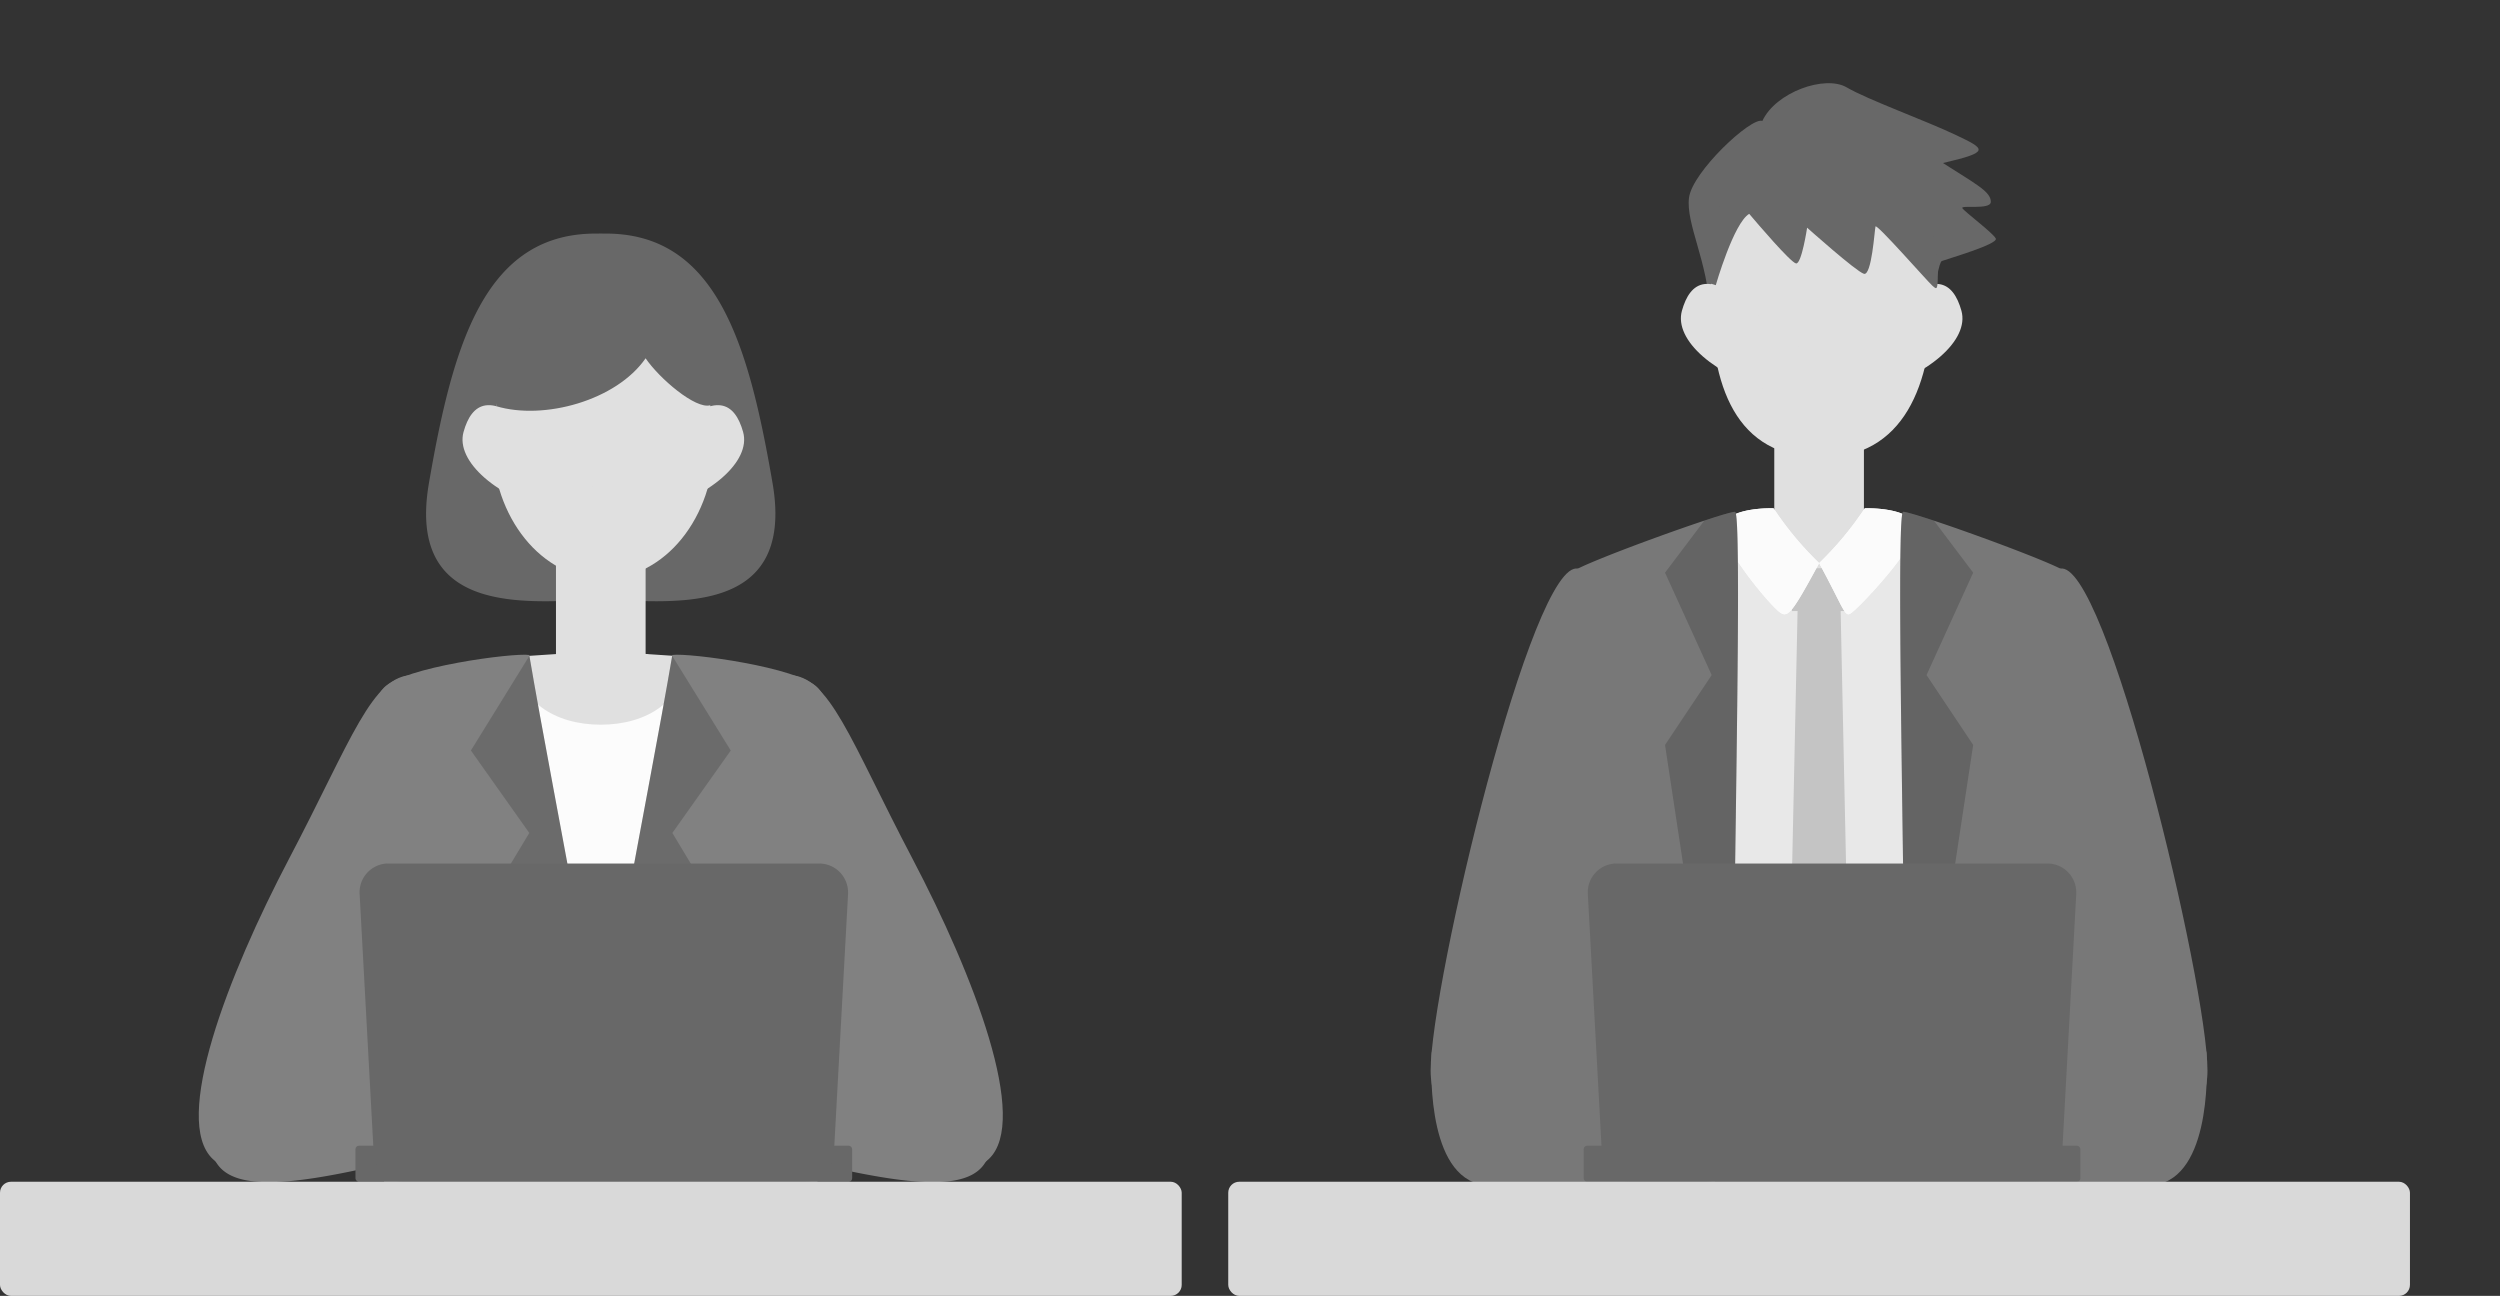 <svg xmlns="http://www.w3.org/2000/svg" xmlns:xlink="http://www.w3.org/1999/xlink" width="260.748" height="135.159" viewBox="0 0 260.748 135.159">
  <rect x="0" y="0" width="260.748" height="135.159" fill="#333333" stroke="none"/>
  <defs>
    <clipPath id="clip-path">
      <rect id="長方形_399" data-name="長方形 399" width="94.788" height="110.297" fill="none"/>
    </clipPath>
    <clipPath id="clip-path-2">
      <path id="パス_1401" data-name="パス 1401" d="M668.352,942.638c-2.042-2.163-13.442-3.667-15.173-3.429-2.485,14.693-9.45,48.767-9.45,56.821s.619,38.567,13.474,37.791,18.276-2.018,19.2-4.181-9.15-36.553-8.828-40.269S673.618,948.213,668.352,942.638Z" transform="translate(-643.729 -939.184)" fill="none"/>
    </clipPath>
    <clipPath id="clip-path-3">
      <path id="パス_1402" data-name="パス 1402" d="M628.267,942.638c2.042-2.163,13.44-3.667,15.173-3.429,2.484,14.693,9.45,48.767,9.45,56.821s-.61,38.572-13.47,37.792-18.278-2.018-19.206-4.181,9.139-36.553,8.828-40.269S623,948.213,628.267,942.638Z" transform="translate(-620.153 -939.184)" fill="none"/>
    </clipPath>
    <clipPath id="clip-path-4">
      <rect id="長方形_400" data-name="長方形 400" width="139.962" height="131.421" fill="none"/>
    </clipPath>
    <clipPath id="clip-path-5">
      <path id="パス_1403" data-name="パス 1403" d="M729.33,933.226c1.38-1.048,16.018-6.317,16.988-6.257s-.725,61.7-.185,73.474.389,36.553,0,37.941-1.21,3.564-8.157,3.409a99.735,99.735,0,0,1-13.76-1.4s4.646-60.088,5.112-68.918S728.312,934,729.33,933.226Z" transform="translate(-724.216 -926.969)" fill="none"/>
    </clipPath>
    <clipPath id="clip-path-6">
      <path id="パス_1404" data-name="パス 1404" d="M773.741,933.226c-1.38-1.048-16.018-6.317-16.988-6.257s.732,61.7.185,73.474-.39,36.553,0,37.941,1.211,3.564,8.158,3.409a99.754,99.754,0,0,0,13.76-1.4s-4.646-60.088-5.112-68.918S774.758,934,773.741,933.226Z" transform="translate(-756.448 -926.969)" fill="none"/>
    </clipPath>
  </defs>
  <g id="solution_icon_02" transform="translate(-593.994 -883.209)">
    <g id="グループ_369" data-name="グループ 369" transform="translate(609.263 904.332)">
      <g id="グループ_541" data-name="グループ 541">
        <g id="グループ_623" data-name="グループ 623">
          <g id="グループ_622" data-name="グループ 622" clip-path="url(#clip-path)">
            <g id="グループ_540" data-name="グループ 540" transform="translate(5.462 3.229)">
              <g id="グループ_368" data-name="グループ 368">
                <g id="グループ_367" data-name="グループ 367">
                  <rect id="長方形_318" data-name="長方形 318" width="26.25" height="94.839" transform="translate(28.806 46.055)" fill="#fcfcfc"/>
                  <g id="グループ_354" data-name="グループ 354" transform="translate(23.718)">
                    <path id="パス_1042" data-name="パス 1042" d="M666.557,929.208c-2.5-14.5-5.833-26.251-17.72-26.024v-.008c-.068,0-.128.006-.2,0a1.056,1.056,0,0,0-.2,0v.008c-11.891-.227-15.22,11.529-17.719,26.024-2.492,14.459,11.346,12.224,17.915,12.161C655.2,941.428,669.048,943.667,666.557,929.208Z" transform="translate(-630.429 -903.17)" fill="#686868"/>
                    <path id="パス_1043" data-name="パス 1043" d="M659.225,923.566c0,7.886-5.178,14.274-11.564,14.274S636.1,931.446,636.1,923.566s5.176-14.281,11.563-14.281S659.225,915.679,659.225,923.566Z" transform="translate(-629.182 -901.825)" fill="#e0e0e0"/>
                    <g id="グループ_353" data-name="グループ 353" transform="translate(3.791 17.906)">
                      <path id="パス_1044" data-name="パス 1044" d="M651.588,929.494c-.854,3.066-2.137,1.174-8.308-.416s-10.484-5.368-9.638-8.429,2.882-4.353,7.408,0C647.235,926.589,652.437,926.426,651.588,929.494Z" transform="translate(-633.536 -917.848)" fill="#e0e0e0"/>
                      <path id="パス_1045" data-name="パス 1045" d="M642.831,929.494c.854,3.066,2.137,1.174,8.308-.416s10.492-5.368,9.638-8.429-2.88-4.353-7.408,0C647.184,926.589,641.982,926.426,642.831,929.494Z" transform="translate(-631.511 -917.848)" fill="#e0e0e0"/>
                    </g>
                    <rect id="長方形_319" data-name="長方形 319" width="9.349" height="18.113" transform="translate(13.538 29.136)" fill="#e0e0e0"/>
                    <path id="パス_1046" data-name="パス 1046" d="M638.152,939.46c0,4.565,3.936,7.093,8.79,7.093s8.79-2.531,8.79-7.093l-8.707-.6Z" transform="translate(-628.73 -895.32)" fill="#e0e0e0"/>
                    <path id="パス_1047" data-name="パス 1047" d="M636.423,920.071c4.99,1.486,12.541-.61,15.574-5,1.433,2.107,5.21,5.334,6.733,4.9.854-4.139-2.867-11.72-11.623-11.723C636.027,908.247,636.456,919.644,636.423,920.071Z" transform="translate(-629.11 -902.054)" fill="#686868"/>
                  </g>
                  <g id="グループ_359" data-name="グループ 359" transform="translate(11.182 43.935)">
                    <g id="グループ_356" data-name="グループ 356" transform="translate(28.761)">
                      <path id="パス_1048" data-name="パス 1048" d="M668.352,942.638c-2.042-2.163-13.442-3.667-15.173-3.429-2.485,14.693-9.45,48.767-9.45,56.821s.619,38.567,13.474,37.791,18.276-2.018,19.2-4.181-9.15-36.553-8.828-40.269S673.618,948.213,668.352,942.638Z" transform="translate(-643.729 -939.184)" fill="#818181"/>
                      <g id="グループ_537" data-name="グループ 537">
                        <g id="グループ_619" data-name="グループ 619">
                          <g id="グループ_618" data-name="グループ 618" clip-path="url(#clip-path-2)">
                            <g id="グループ_536" data-name="グループ 536" transform="translate(-0.717 -1.35)">
                              <g id="グループ_355" data-name="グループ 355">
                                <path id="パス_1049" data-name="パス 1049" d="M652.386,938.077l7.014,11.34-6.09,8.6,3.119,5.184s-12.81,34.538-13.272,35.781C642.7,987.827,652.386,938.077,652.386,938.077Z" transform="translate(-643.141 -938.077)" fill="#151515" opacity="0.2" style="isolation: isolate"/>
                              </g>
                            </g>
                          </g>
                        </g>
                      </g>
                    </g>
                    <g id="グループ_358" data-name="グループ 358">
                      <path id="パス_1051" data-name="パス 1051" d="M628.267,942.638c2.042-2.163,13.44-3.667,15.173-3.429,2.484,14.693,9.45,48.767,9.45,56.821s-.61,38.572-13.47,37.792-18.278-2.018-19.206-4.181,9.139-36.553,8.828-40.269S623,948.213,628.267,942.638Z" transform="translate(-620.153 -939.184)" fill="#818181"/>
                      <g id="グループ_539" data-name="グループ 539">
                        <g id="グループ_621" data-name="グループ 621">
                          <g id="グループ_620" data-name="グループ 620" clip-path="url(#clip-path-3)">
                            <g id="グループ_538" data-name="グループ 538" transform="translate(17.202 -1.35)">
                              <g id="グループ_357" data-name="グループ 357">
                                <path id="パス_1052" data-name="パス 1052" d="M641.261,938.077l-7.007,11.34,6.09,8.6-3.119,5.184s12.8,34.538,13.272,35.781C650.952,987.827,641.261,938.077,641.261,938.077Z" transform="translate(-634.254 -938.077)" fill="#151515" opacity="0.2" style="isolation: isolate"/>
                              </g>
                            </g>
                          </g>
                        </g>
                      </g>
                    </g>
                  </g>
                  <g id="グループ_366" data-name="グループ 366" transform="translate(0 46.053)">
                    <g id="グループ_362" data-name="グループ 362">
                      <g id="グループ_361" data-name="グループ 361">
                        <path id="パス_1054" data-name="パス 1054" d="M612.45,991.4c-4.27-4.008,1.549-19.127,7.977-31.36,6.53-12.431,8.634-19.146,12.961-19.119,3.112.021,5.452,19.855,2.024,25.58S622.226,1000.581,612.45,991.4Z" transform="translate(-610.988 -940.92)" fill="#818181"/>
                        <g id="グループ_360" data-name="グループ 360" transform="translate(1.254 37.874)">
                          <path id="パス_1055" data-name="パス 1055" d="M612.453,979.692c2.549-9.516,21.321-7.751,27.946-7.313a45.01,45.01,0,0,0,1.7,9.7C621.518,987.394,609.524,990.629,612.453,979.692Z" transform="translate(-612.016 -971.965)" fill="#818181"/>
                        </g>
                      </g>
                    </g>
                    <g id="グループ_365" data-name="グループ 365" transform="translate(52.516)">
                      <g id="グループ_364" data-name="グループ 364">
                        <path id="パス_1056" data-name="パス 1056" d="M682.976,991.4c4.27-4.008-1.549-19.127-7.979-31.36-6.53-12.431-8.634-19.146-12.961-19.119-3.111.021-5.452,19.855-2.018,25.58S673.2,1000.581,682.976,991.4Z" transform="translate(-653.092 -940.92)" fill="#818181"/>
                        <g id="グループ_363" data-name="グループ 363" transform="translate(0 37.874)">
                          <path id="パス_1057" data-name="パス 1057" d="M683.689,979.692c-2.548-9.516-21.321-7.751-27.946-7.313a45.027,45.027,0,0,1-1.708,9.7C674.623,987.394,686.618,990.629,683.689,979.692Z" transform="translate(-654.035 -971.965)" fill="#818181"/>
                        </g>
                      </g>
                    </g>
                  </g>
                </g>
              </g>
            </g>
          </g>
        </g>
      </g>
    </g>
    <g id="グループ_370" data-name="グループ 370" transform="translate(631.068 973.274)">
      <rect id="長方形_321" data-name="長方形 321" width="51.806" height="3.76" rx="0.359" transform="translate(0 29.43)" fill="#686868"/>
      <path id="パス_1058" data-name="パス 1058" d="M671.2,990.223H629.214a3.005,3.005,0,0,1-3-2.843L624.739,960.2a3.007,3.007,0,0,1,2.839-3.165h45.1a3.008,3.008,0,0,1,3.006,3.008v.161l-1.482,27.17A3.006,3.006,0,0,1,671.2,990.223Z" transform="translate(-624.306 -957.035)" fill="#686868"/>
    </g>
    <rect id="長方形_322" data-name="長方形 322" width="123.251" height="11.904" rx="1.145" transform="translate(593.994 1006.464)" fill="#d9d9d9"/>
    <g id="グループ_391" data-name="グループ 391" transform="translate(714.78 883.209)">
      <g id="グループ_547" data-name="グループ 547">
        <g id="グループ_629" data-name="グループ 629">
          <g id="グループ_628" data-name="グループ 628" clip-path="url(#clip-path-4)">
            <g id="グループ_546" data-name="グループ 546" transform="translate(28.426 8.675)">
              <g id="グループ_390" data-name="グループ 390">
                <g id="グループ_389" data-name="グループ 389">
                  <g id="グループ_375" data-name="グループ 375" transform="translate(14.692 145.479)">
                    <g id="グループ_372" data-name="グループ 372">
                      <path id="パス_1059" data-name="パス 1059" d="M759.711,1138.01c-5.7,6.334-13.123,10.815-15.82,12.712s-4.62,4.477,1.142,5.84,16.033-2.417,19.833-5.856a7.987,7.987,0,0,1-.084,2.767s6.641-1.514,6.94-2.691.388-12.784-1.167-13.754S762.459,1134.956,759.711,1138.01Z" transform="translate(-725.5 -981.756)" fill="#151515"/>
                      <g id="グループ_371" data-name="グループ 371">
                        <path id="パス_1060" data-name="パス 1060" d="M728.37,1010.63l28.98-1.061s-4.171,63.175-4.871,75.21-.692,83.155-.692,83.155l-18.334.692s-1.254-69.52-2.229-83.045S728.092,1019.1,728.37,1010.63Z" transform="translate(-728.346 -1009.569)" fill="#6e6e6e"/>
                      </g>
                    </g>
                    <g id="グループ_374" data-name="グループ 374" transform="translate(22.645)">
                      <path id="パス_1061" data-name="パス 1061" d="M783.415,1138.01c5.707,6.334,13.126,10.815,15.82,12.712s4.621,4.477-1.142,5.84-16.033-2.417-19.833-5.856a7.982,7.982,0,0,0,.084,2.767s-6.643-1.514-6.942-2.691-.388-12.784,1.167-13.754S780.668,1134.956,783.415,1138.01Z" transform="translate(-741.558 -981.756)" fill="#151515"/>
                      <g id="グループ_373" data-name="グループ 373">
                        <path id="パス_1062" data-name="パス 1062" d="M775.888,1010.63l-28.98-1.061s4.172,63.175,4.872,75.21.692,83.155.692,83.155l18.332.692s1.249-69.52,2.23-83.045S776.168,1019.1,775.888,1010.63Z" transform="translate(-746.908 -1009.569)" fill="#6e6e6e"/>
                      </g>
                    </g>
                  </g>
                  <rect id="長方形_323" data-name="長方形 323" width="23.677" height="96.668" transform="translate(28.679 47.418)" fill="#e8e8e8"/>
                  <g id="グループ_376" data-name="グループ 376" transform="translate(24.1 143.37)">
                    <rect id="長方形_324" data-name="長方形 324" width="32.834" height="5.555" transform="translate(0 0.232)" fill="#404040"/>
                    <path id="パス_1063" data-name="パス 1063" d="M746.463,1007.84v6.018h7.449v-6.018Zm6.588,5.177h-5.718v-4.333h5.719Z" transform="translate(-733.769 -1007.84)" fill="#8f8f8f"/>
                  </g>
                  <path id="パス_1064" data-name="パス 1064" d="M745.836,925.089c-1.1-1.9-5.147-6.265-5.293-11.158s-2.5-8.979-2.14-11.679,6.482-8.434,7.65-7.994c1.388-2.995,6.527-4.82,8.792-3.5s8.224,3.457,11.435,4.99c3.039,1.454,3.6,1.742-1.393,2.9,3.294,2.124,5.032,2.973,4.99,4.065-.029.854-3.185.282-2.964.648s3.193,2.575,3.484,3.161-5.047,2.124-5.628,2.348-1.625,9.638-1.625,9.638Z" transform="translate(-711.45 -890.32)" fill="#686868"/>
                  <path id="パス_1065" data-name="パス 1065" d="M763.382,911.578c0,9.286-3.039,16.812-11.564,16.812-9.058,0-11.563-7.528-11.563-16.812s5.176-16.812,11.563-16.812S763.382,902.293,763.382,911.578Z" transform="translate(-711.034 -889.343)" fill="#e0e0e0"/>
                  <g id="グループ_377" data-name="グループ 377" transform="translate(26.103 20.935)">
                    <path id="パス_1066" data-name="パス 1066" d="M755.752,919.127c-.854,3.066-2.137,1.174-8.307-.416s-10.492-5.368-9.638-8.429,2.882-4.353,7.408,0C751.4,916.223,756.6,916.061,755.752,919.127Z" transform="translate(-737.7 -907.481)" fill="#e0e0e0"/>
                    <path id="パス_1067" data-name="パス 1067" d="M746.99,919.127c.854,3.066,2.137,1.174,8.308-.416s10.492-5.368,9.638-8.429-2.88-4.353-7.408,0C751.349,916.223,746.144,916.061,746.99,919.127Z" transform="translate(-735.676 -907.481)" fill="#e0e0e0"/>
                  </g>
                  <rect id="長方形_325" data-name="長方形 325" width="9.349" height="15.112" transform="translate(35.844 32.167)" fill="#e0e0e0"/>
                  <path id="パス_1068" data-name="パス 1068" d="M742.309,927.837c0,4.56,3.936,5.89,8.79,5.89s8.792-1.331,8.792-5.89l-8.706-1.806Z" transform="translate(-710.583 -882.465)" fill="#e0e0e0"/>
                  <path id="パス_1069" data-name="パス 1069" d="M740.279,910.544l.52.162s1.86-6.477,3.487-7.442c.814.963,4.3,5.052,4.88,5.173s1.16-3.729,1.16-3.729,5.113,4.572,5.924,4.811,1.113-4.572,1.207-4.934,5.454,5.759,5.919,6.159.582.61.582-1.32-1.7-17.323-11.859-15.9S739.526,905.075,740.279,910.544Z" transform="translate(-711.057 -889.636)" fill="#686868"/>
                  <g id="グループ_378" data-name="グループ 378" transform="translate(36.793 50.591)">
                    <path id="パス_1070" data-name="パス 1070" d="M752.4,934.218l-2.211-.6-2.211.6-1.514,70.934,3.725,4.453,3.724-4.453Z" transform="translate(-746.462 -931.387)" fill="#c4c4c4"/>
                    <path id="パス_1071" data-name="パス 1071" d="M753.009,936.259h-5.642l-.9-4.469h7.449Z" transform="translate(-746.461 -931.79)" fill="#c4c4c4"/>
                  </g>
                  <g id="グループ_379" data-name="グループ 379" transform="translate(30.447 44.337)">
                    <path id="パス_1072" data-name="パス 1072" d="M746.58,926.667a34.045,34.045,0,0,0,4.758,5.717c-2.943,5.42-3.294,5.84-4.263,5-1.441-1.248-6.4-7.366-5.757-8.976C742.085,926.5,746.58,926.667,746.58,926.667Z" transform="translate(-741.26 -926.663)" fill="#fbfbfb"/>
                    <path id="パス_1073" data-name="パス 1073" d="M754.278,926.667a34.045,34.045,0,0,1-4.758,5.717c2.944,5.42,2.63,5.84,3.594,5,1.441-1.248,7.076-7.366,6.428-8.976C758.769,926.5,754.278,926.667,754.278,926.667Z" transform="translate(-739.444 -926.663)" fill="#fbfbfb"/>
                  </g>
                  <g id="グループ_380" data-name="グループ 380" transform="translate(30.447 44.337)">
                    <path id="パス_1074" data-name="パス 1074" d="M746.58,926.667a34.045,34.045,0,0,0,4.758,5.717c-2.943,5.42-3.294,5.84-4.263,5-1.441-1.248-6.4-7.366-5.757-8.976C742.085,926.5,746.58,926.667,746.58,926.667Z" transform="translate(-741.26 -926.663)" fill="#fbfbfb"/>
                    <path id="パス_1075" data-name="パス 1075" d="M754.278,926.667a34.045,34.045,0,0,1-4.758,5.717c2.944,5.42,2.63,5.84,3.594,5,1.441-1.248,7.076-7.366,6.428-8.976C758.769,926.5,754.278,926.667,754.278,926.667Z" transform="translate(-739.444 -926.663)" fill="#fbfbfb"/>
                  </g>
                  <g id="グループ_385" data-name="グループ 385" transform="translate(9.654 44.71)">
                    <g id="グループ_382" data-name="グループ 382">
                      <path id="パス_1076" data-name="パス 1076" d="M729.33,933.226c1.38-1.048,16.018-6.317,16.988-6.257s-.725,61.7-.185,73.474.389,36.553,0,37.941-1.21,3.564-8.157,3.409a99.735,99.735,0,0,1-13.76-1.4s4.646-60.088,5.112-68.918S728.312,934,729.33,933.226Z" transform="translate(-724.216 -926.969)" fill="#787878"/>
                      <g id="グループ_543" data-name="グループ 543">
                        <g id="グループ_625" data-name="グループ 625">
                          <g id="グループ_624" data-name="グループ 624" clip-path="url(#clip-path-5)">
                            <g id="グループ_542" data-name="グループ 542" transform="translate(14.795 -5.415)">
                              <g id="グループ_381" data-name="グループ 381">
                                <path id="パス_1077" data-name="パス 1077" d="M745.213,922.53l-8.87,11.76,4.865,10.678-4.865,7.289s7.293,48.352,7.644,49.629C745.476,990.826,745.213,922.53,745.213,922.53Z" transform="translate(-736.343 -922.53)" fill="#151515" opacity="0.2" style="isolation: isolate"/>
                              </g>
                            </g>
                          </g>
                        </g>
                      </g>
                    </g>
                    <g id="グループ_384" data-name="グループ 384" transform="translate(39.322)">
                      <path id="パス_1079" data-name="パス 1079" d="M773.741,933.226c-1.38-1.048-16.018-6.317-16.988-6.257s.732,61.7.185,73.474-.39,36.553,0,37.941,1.211,3.564,8.158,3.409a99.754,99.754,0,0,0,13.76-1.4s-4.646-60.088-5.112-68.918S774.758,934,773.741,933.226Z" transform="translate(-756.448 -926.969)" fill="#787878"/>
                      <g id="グループ_545" data-name="グループ 545">
                        <g id="グループ_627" data-name="グループ 627">
                          <g id="グループ_626" data-name="グループ 626" clip-path="url(#clip-path-6)">
                            <g id="グループ_544" data-name="グループ 544" transform="translate(-1.274 -5.415)">
                              <g id="グループ_383" data-name="グループ 383">
                                <path id="パス_1080" data-name="パス 1080" d="M755.421,922.53l8.87,11.76-4.865,10.678,4.865,7.289s-7.294,48.352-7.644,49.629C755.159,990.826,755.421,922.53,755.421,922.53Z" transform="translate(-755.404 -922.53)" fill="#151515" opacity="0.2" style="isolation: isolate"/>
                              </g>
                            </g>
                          </g>
                        </g>
                      </g>
                    </g>
                  </g>
                  <g id="グループ_388" data-name="グループ 388" transform="translate(0 50.617)">
                    <g id="グループ_386" data-name="グループ 386">
                      <path id="パス_1082" data-name="パス 1082" d="M755.544,986.218l5.539-.454-.732-8.895-8.308.681Z" transform="translate(-708.442 -921.9)" fill="#fbfbfb"/>
                      <path id="パス_1083" data-name="パス 1083" d="M731.238,931.854c-5.138,1.586-15.583,46.4-14.9,53.068s7.226,16.662,11,4.819c2.5-7.833,6.872-17.135,8.509-21.184S735.832,930.44,731.238,931.854Z" transform="translate(-716.303 -931.811)" fill="#787878"/>
                      <path id="パス_1084" data-name="パス 1084" d="M767.687,987.144l-.905-11.056s-50.191-7.271-50.385-2.54c-.033.75-.683,12.128,4.874,13.617C729.319,989.328,762.128,987.6,767.687,987.144Z" transform="translate(-716.291 -922.982)" fill="#787878"/>
                    </g>
                    <g id="グループ_387" data-name="グループ 387" transform="translate(28.397)">
                      <path id="パス_1085" data-name="パス 1085" d="M745.117,986.218l-5.537-.454.732-8.895,8.308.681Z" transform="translate(-739.58 -921.9)" fill="#fbfbfb"/>
                      <path id="パス_1086" data-name="パス 1086" d="M771.423,931.854c5.137,1.586,15.583,46.4,14.9,53.068s-7.226,16.662-11,4.819c-2.5-7.833-6.872-17.135-8.509-21.184S766.831,930.44,771.423,931.854Z" transform="translate(-733.725 -931.811)" fill="#787878"/>
                      <path id="パス_1087" data-name="パス 1087" d="M740.6,987.144l.905-11.056s50.189-7.271,50.385-2.54c.03.75.681,12.128-4.874,13.617C778.966,989.328,746.156,987.6,740.6,987.144Z" transform="translate(-739.355 -922.982)" fill="#787878"/>
                    </g>
                  </g>
                </g>
              </g>
            </g>
          </g>
        </g>
      </g>
    </g>
    <g id="グループ_392" data-name="グループ 392" transform="translate(759.17 973.274)">
      <rect id="長方形_327" data-name="長方形 327" width="51.806" height="3.76" rx="0.359" transform="translate(0 29.43)" fill="#686868"/>
      <path id="パス_1088" data-name="パス 1088" d="M776.209,990.223H734.218a3.006,3.006,0,0,1-3-2.843L729.743,960.2a3.007,3.007,0,0,1,2.838-3.165h45.1a3.007,3.007,0,0,1,3.006,3.006v.164l-1.476,27.17A3,3,0,0,1,776.209,990.223Z" transform="translate(-729.311 -957.035)" fill="#686868"/>
    </g>
    <rect id="長方形_328" data-name="長方形 328" width="123.251" height="11.904" rx="1.145" transform="translate(722.099 1006.464)" fill="#d9d9d9"/>
  </g>
</svg>
